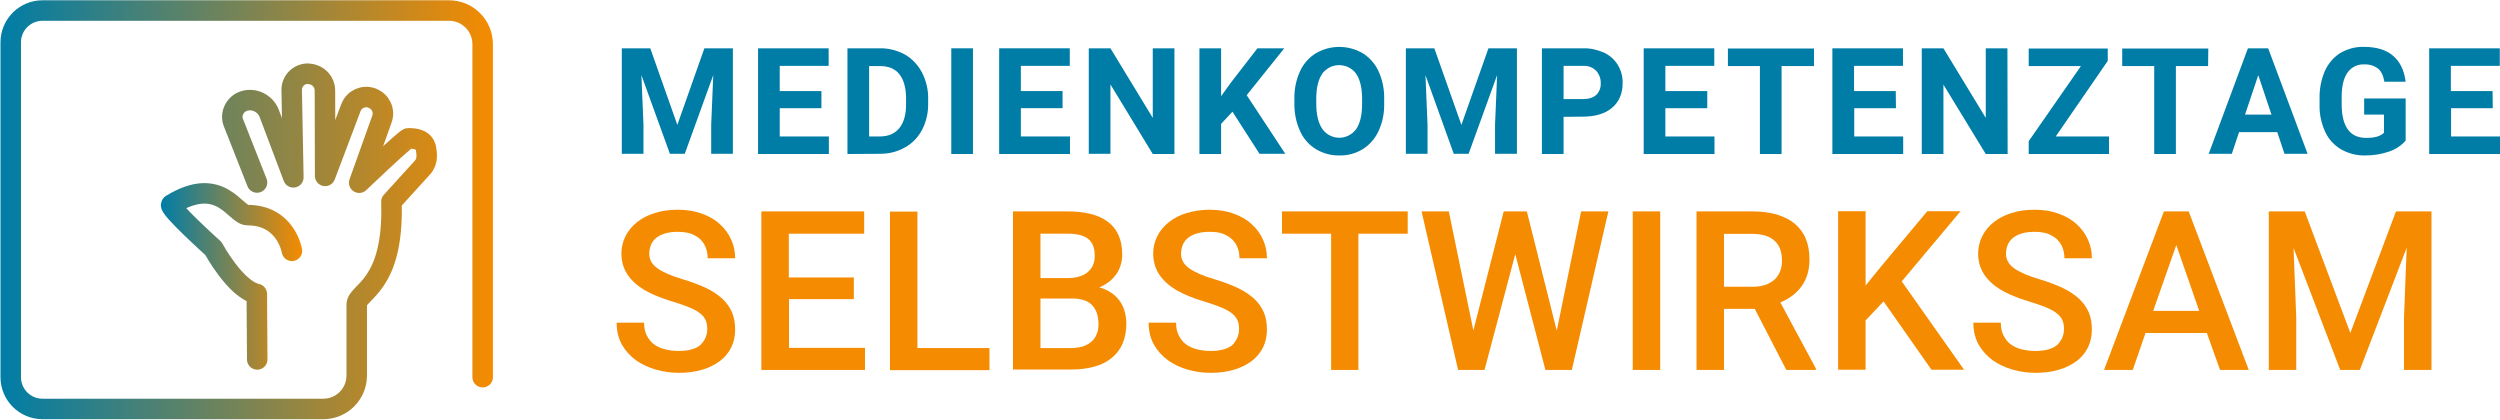 <?xml version="1.0" encoding="utf-8"?>
<!-- Generator: Adobe Illustrator 27.2.0, SVG Export Plug-In . SVG Version: 6.00 Build 0)  -->
<svg version="1.1" id="Ebene_1" xmlns="http://www.w3.org/2000/svg" xmlns:xlink="http://www.w3.org/1999/xlink" x="0px" y="0px"
	 viewBox="0 0 1211 203.3" style="enable-background:new 0 0 1211 203.3;" xml:space="preserve">
<style type="text/css">
	.st0{display:none;}
	.st1{display:inline;}
	.st2{fill:none;stroke:url(#SVGID_1_);stroke-width:9.93;stroke-linecap:round;stroke-linejoin:round;}
	
		.st3{fill:none;stroke:url(#SVGID_00000165217623146095278390000001388000074762223272_);stroke-width:9.93;stroke-linecap:round;stroke-linejoin:round;}
	
		.st4{fill:none;stroke:url(#SVGID_00000049918850066813865250000016574338530063472523_);stroke-width:9.93;stroke-linecap:round;stroke-linejoin:round;}
	.st5{fill:#007DA7;}
	
		.st6{fill:none;stroke:url(#SVGID_00000152251582834545295790000008533219575070690221_);stroke-width:9.93;stroke-linecap:round;stroke-linejoin:round;}
	.st7{fill:#F58B00;}
</style>
<g id="Ebene_2_00000062891337215246789850000001040182537890071720_" class="st0">
	<path class="st1" d="M127.7,58.3c-2.5-7.1,1.4-14.6,8.2-16.9c7-2.4,14.5,1.3,16.8,8.2l2.8,7.4V43.3c0-7.3,5.9-13.2,13.2-13.2
		s13.2,5.9,13.2,13.2V57l2.9-7.6c2.3-6.7,9.8-10.4,16.8-8.1c6.9,2.4,10.6,9.9,8.2,16.8l-4,11.6l4.3-4.2c5-4.8,12.8-4.9,17.8-0.1
		c5.2,4.9,5.4,13.2,0.4,18.3l-14.6,15.2c-0.3,23.6-5.6,38.8-15.9,45.5V173c0,2.9-2.4,5.3-5.3,5.3c-2.9,0-5.3-2.4-5.3-5.3v-31.7
		c0-2.1,1.2-4,3.2-4.8c8.2-3.6,12.7-17.7,12.7-39.6c0-1.4,0.5-2.7,1.5-3.7l16.1-16.7c0.9-0.9,0.9-2.4-0.1-3.3
		c-0.9-0.8-2.3-0.8-3.2,0L197,92.9c-1.8,1.7-4.5,2-6.5,0.7c-2.1-1.3-3-3.9-2.1-6.2l11.4-32.6c0.5-1.4-0.3-2.9-1.7-3.3
		c-1.4-0.5-2.9,0.3-3.4,1.6l-13.2,34.5c-0.9,2.4-3.4,3.8-5.9,3.3s-4.3-2.7-4.3-5.2V43.4c0-1.5-1.2-2.6-2.6-2.6s-2.6,1.2-2.6,2.6
		v42.5c0,2.6-1.8,4.7-4.3,5.2s-5-0.9-5.9-3.3l-13.2-34.5c-0.5-1.5-2-2.3-3.4-1.8s-2.1,2-1.6,3.4l11.5,31.7c1,2.7-0.4,5.8-3.2,6.8
		c-2.7,1-5.8-0.4-6.8-3.2L127.7,58.3z"/>
	<path class="st1" d="M119.4,123.3l-20.5-20.2c-1-1-1.6-2.3-1.6-3.7c0-1.4,0.6-2.8,1.6-3.8c7.9-7.9,20.2-9.4,29.9-3.7l12.4,7.1
		c12.5,0.3,21.6,7.5,24.9,19.8c0.8,2.8-0.9,5.7-3.7,6.5s-5.7-0.9-6.5-3.7c-2.2-8.2-7.3-12.1-16-12c-1,0-1.9-0.2-2.7-0.7l-13.6-7.9
		c-3.9-2.3-8.5-2.6-12.5-1l16.6,16.4c0.4,0.4,0.8,1,1.1,1.5c3.3,7.1,11.2,16.1,18.1,18.4c2.2,0.7,3.6,2.7,3.6,5v31.8
		c0,2.9-2.4,5.3-5.3,5.3c-2.9,0-5.3-2.4-5.3-5.3v-28.3C131.2,140.4,123.3,131.1,119.4,123.3L119.4,123.3z"/>
</g>
<g id="Layer_1">
	<g>
		<g>
			
				<linearGradient id="SVGID_1_" gradientUnits="userSpaceOnUse" x1="0.205" y1="1345.924" x2="238.735" y2="1345.924" gradientTransform="matrix(1 0 0 1 0 -1244.347)">
				<stop  offset="0" style="stop-color:#007DA7"/>
				<stop  offset="1" style="stop-color:#F58B00"/>
			</linearGradient>
			<path class="st2" d="M233.8,182.7V21.4l0,0c0-9-7.3-16.3-16.3-16.3H20.6C12.1,5.1,5.2,12,5.2,20.5v162.2
				c0,8.5,6.9,15.4,15.4,15.4h136c9,0,16.2-7.3,16.2-16.2v-34.4c0.1-6.4,18.2-8.6,16.8-49.8l15-16.5c1.4-1.5,2.1-3.5,2.1-5.5
				c-0.1-4.9-0.7-8.7-8.9-8.7c-1.3,0-23.8,21.5-23.8,21.5l11-30.8c1.5-4.1-0.6-8.6-4.7-10.1l-0.1-0.1c-4.1-1.5-8.6,0.5-10.2,4.6
				l-12.5,33.1l-0.1-41.4c0-4.2-3.3-7.7-7.5-8l-0.8-0.1c-4.4,0-7.9,3.6-7.8,8l0.8,42.2l-11.7-31C128.5,50,123,47.3,118,49l0,0
				c-4.3,1.5-6.6,6.3-4.9,10.5l11.4,28.9"/>
			
				<linearGradient id="SVGID_00000056388185041768602420000005212870985416260497_" gradientUnits="userSpaceOnUse" x1="189.47" y1="1337.724" x2="189.47" y2="1337.724" gradientTransform="matrix(1 0 0 1 0 -1244.347)">
				<stop  offset="0" style="stop-color:#007DA7"/>
				<stop  offset="1" style="stop-color:#F58B00"/>
			</linearGradient>
			
				<path style="fill:none;stroke:url(#SVGID_00000056388185041768602420000005212870985416260497_);stroke-width:9.93;stroke-linecap:round;stroke-linejoin:round;" d="
				M189.5,93.4"/>
			
				<linearGradient id="SVGID_00000164474148106389085430000014389107486893709729_" gradientUnits="userSpaceOnUse" x1="134.07" y1="1274.424" x2="134.07" y2="1274.424" gradientTransform="matrix(1 0 0 1 0 -1244.347)">
				<stop  offset="0" style="stop-color:#007DA7"/>
				<stop  offset="1" style="stop-color:#F58B00"/>
			</linearGradient>
			
				<path style="fill:none;stroke:url(#SVGID_00000164474148106389085430000014389107486893709729_);stroke-width:9.93;stroke-linecap:round;stroke-linejoin:round;" d="
				M134.1,30.1"/>
		</g>
		<g>
			<g>
				<path class="st5" d="M315,23.4l13.1,37.1l13.1-37.1H355v51.1h-10.5v-14l1-24.1l-13.8,38.1h-7.2l-13.8-38.1l1,24.1v14h-10.5V23.4
					H315z"/>
				<path class="st5" d="M397.9,52.4h-20.2v13.7h23.8v8.5h-34.3V23.4h34.2v8.5h-23.7v12.2h20.2V52.4z"/>
				<path class="st5" d="M410.5,74.6V23.4h15.7c4.2-0.1,8.4,1,12.1,3c3.5,2,6.4,5.1,8.3,8.7c2,3.9,3.1,8.3,3,12.7v2.3
					c0.1,4.4-0.9,8.8-2.9,12.7c-1.9,3.6-4.7,6.6-8.3,8.6c-3.7,2.1-7.8,3.1-12,3.1L410.5,74.6z M421,32v34.1h5.1c4.1,0,7.3-1.3,9.5-4
					c2.2-2.7,3.3-6.5,3.3-11.5v-2.8c0-5.2-1.1-9.1-3.2-11.8s-5.3-4-9.5-4L421,32z"/>
				<path class="st5" d="M471.3,74.6h-10.5V23.4h10.5V74.6z"/>
				<path class="st5" d="M514.7,52.4h-20.2v13.7h23.8v8.5H484V23.4h34.2v8.5h-23.7v12.2h20.2V52.4z"/>
				<path class="st5" d="M568.9,74.6h-10.5l-20.5-33.7v33.6h-10.5V23.4h10.5l20.5,33.7V23.4h10.5V74.6z"/>
				<path class="st5" d="M597,54.1l-5.5,5.9v14.6H581V23.4h10.5v23.2l4.6-6.4l13-16.8h13l-18.2,22.7l18.7,28.4h-12.5L597,54.1z"/>
				<path class="st5" d="M670.5,50.2c0.1,4.6-0.8,9.1-2.7,13.2c-1.6,3.6-4.3,6.7-7.6,8.8c-3.4,2.1-7.4,3.2-11.4,3.1
					c-4,0.1-7.9-1-11.3-3c-3.4-2.1-6.1-5.1-7.7-8.7c-1.9-4.1-2.8-8.5-2.8-13.1v-2.6c-0.1-4.6,0.8-9.1,2.7-13.3
					c1.6-3.6,4.3-6.7,7.7-8.8c7-4.1,15.7-4.1,22.7,0c3.4,2.1,6.1,5.2,7.7,8.8c1.9,4.2,2.8,8.7,2.7,13.3L670.5,50.2z M659.8,47.9
					c0-5.4-1-9.4-2.9-12.2c-3.3-4.5-9.7-5.5-14.2-2.2c-0.8,0.6-1.6,1.3-2.2,2.2c-1.9,2.8-2.9,6.8-2.9,12.1v2.5c0,5.2,1,9.3,2.9,12.1
					c3.2,4.6,9.5,5.7,14,2.5c0.9-0.6,1.7-1.4,2.4-2.3c1.9-2.8,2.9-6.8,2.9-12.1V47.9z"/>
				<path class="st5" d="M694.8,23.4l13.1,37.1L721,23.4h13.8v51.1h-10.6v-14l1-24.1l-13.8,38.1h-7.2l-13.7-38.1l1,24.1v14H681V23.4
					H694.8z"/>
				<path class="st5" d="M757.4,56.6v18h-10.5V23.4h20c3.5-0.1,6.9,0.7,10.1,2.1c2.8,1.3,5.1,3.4,6.7,6c1.6,2.7,2.4,5.7,2.3,8.8
					c0,5-1.7,9-5.1,11.9c-3.4,2.9-8.2,4.3-14.2,4.3L757.4,56.6z M757.4,48h9.4c2.8,0,4.9-0.7,6.4-2c1.5-1.5,2.3-3.5,2.2-5.6
					c0.1-2.2-0.7-4.4-2.2-6.1c-1.6-1.6-3.8-2.5-6.1-2.4h-9.7L757.4,48z"/>
				<path class="st5" d="M827,52.4h-20.3v13.7h23.8v8.5h-34.3V23.4h34.2v8.5h-23.7v12.2H827V52.4z"/>
				<path class="st5" d="M878.7,32H863v42.6h-10.5V32H837v-8.5h41.7V32z"/>
				<path class="st5" d="M918.4,52.4h-20.2v13.7h23.7v8.5h-34.3V23.4h34.2v8.5h-23.7v12.2h20.2L918.4,52.4L918.4,52.4z"/>
				<path class="st5" d="M972.5,74.6h-10.6L941.4,41v33.6h-10.5V23.4h10.5l20.5,33.7V23.4h10.5L972.5,74.6z"/>
				<path class="st5" d="M995.8,66.1h25.8v8.5h-38.9v-6.2L1008,32h-25.3v-8.5h38.3v6L995.8,66.1z"/>
				<path class="st5" d="M1069.6,32H1054v42.6h-10.5V32H1028v-8.5h41.7L1069.6,32z"/>
				<path class="st5" d="M1103.1,64h-18.5l-3.5,10.5h-11.2l19-51.1h9.8l19.1,51.1h-11.2L1103.1,64z M1087.5,55.5h12.8l-6.4-19.1
					L1087.5,55.5z"/>
				<path class="st5" d="M1165.3,68.1c-2.1,2.4-4.9,4.3-8,5.3c-3.7,1.3-7.6,1.9-11.5,1.9c-4.1,0.1-8.1-0.9-11.7-2.9
					c-3.4-2-6.1-4.9-7.7-8.4c-1.9-4.1-2.9-8.5-2.8-13v-3.4c-0.1-4.6,0.8-9.1,2.6-13.3c1.6-3.5,4.1-6.5,7.4-8.6c3.4-2,7.4-3.1,11.4-3
					c6.1,0,10.8,1.4,14.2,4.3c3.4,2.9,5.4,7.1,6.1,12.6H1155c-0.5-2.9-1.5-5.1-3.1-6.4c-1.9-1.4-4.2-2.1-6.6-2
					c-3.2-0.2-6.3,1.3-8.2,4c-1.9,2.7-2.8,6.7-2.8,12v3.3c0,5.4,1,9.4,3,12.2c2,2.8,5,4.1,9,4.1s6.8-0.8,8.5-2.5v-8.8h-9.6v-7.8
					h20.1V68.1z"/>
				<path class="st5" d="M1207.5,52.4h-20.2v13.7h23.7v8.5h-34.3V23.4h34.2v8.5h-23.7v12.2h20.2L1207.5,52.4z"/>
			</g>
		</g>
	</g>
	
		<linearGradient id="SVGID_00000020376848706982493620000009484642558427243400_" gradientUnits="userSpaceOnUse" x1="77.89" y1="-561.383" x2="146.335" y2="-561.383" gradientTransform="matrix(1 0 0 -1 0 -427.521)">
		<stop  offset="0" style="stop-color:#007DA7"/>
		<stop  offset="1" style="stop-color:#F58B00"/>
	</linearGradient>
	
		<path style="fill:none;stroke:url(#SVGID_00000020376848706982493620000009484642558427243400_);stroke-width:9.93;stroke-linecap:round;stroke-linejoin:round;" d="
		M141.4,121.5c0,0-2.8-17.3-21.5-17.3c-6.1,0-12.9-19.8-36.9-5.1c-1.9,1.2,20.4,21.3,20.4,21.3s10.6,19.7,21,22l0.2,31.7"/>
</g>
<g>
	<g>
		<path class="st7" d="M342.6,159.4c0-1.5-0.2-2.9-0.7-4.1c-0.5-1.2-1.3-2.3-2.5-3.3s-2.9-2-5-2.9s-4.9-1.9-8.2-2.9
			c-3.7-1.1-7-2.3-10.1-3.7s-5.8-3-8-4.9s-4-4-5.2-6.4s-1.9-5.2-1.9-8.3c0-3.1,0.7-5.9,2-8.5s3.2-4.9,5.6-6.8s5.3-3.4,8.6-4.4
			c3.3-1.1,7-1.6,11.1-1.6c4.3,0,8.2,0.6,11.7,1.9c3.4,1.2,6.4,2.9,8.7,5.1c2.4,2.1,4.2,4.6,5.5,7.5c1.3,2.8,1.9,5.8,1.9,9h-13.3
			c0-1.9-0.3-3.6-0.9-5.1c-0.6-1.6-1.5-2.9-2.7-4.1c-1.2-1.1-2.7-2-4.5-2.7c-1.8-0.6-4-0.9-6.5-0.9c-2.4,0-4.4,0.3-6.1,0.8
			s-3.2,1.3-4.3,2.2c-1.1,0.9-2,2.1-2.5,3.4s-0.8,2.7-0.8,4.2c0,2.8,1.3,5.2,4,7.1s6.8,3.7,12.3,5.3c4.3,1.3,8.1,2.7,11.2,4.2
			c3.2,1.5,5.8,3.3,7.9,5.2c2.1,2,3.6,4.1,4.7,6.6c1,2.4,1.5,5.2,1.5,8.3c0,3.2-0.6,6.1-1.9,8.7c-1.3,2.6-3.1,4.8-5.5,6.6
			s-5.2,3.2-8.6,4.2s-7.1,1.5-11.3,1.5c-3.7,0-7.3-0.5-10.9-1.5s-6.8-2.5-9.7-4.5c-2.8-2-5.1-4.5-6.9-7.6c-1.7-3-2.6-6.6-2.6-10.7
			H312c0,2.4,0.4,4.5,1.3,6.2s2,3.2,3.5,4.3s3.3,1.9,5.3,2.4s4.2,0.8,6.6,0.8c4.6,0,8.1-0.9,10.5-2.8
			C341.4,165,342.6,162.5,342.6,159.4z"/>
		<path class="st7" d="M413.7,144.9h-31.5v23.6H419v10.7h-50.2v-76.8h49.8v10.8h-36.5v21.2h31.5v10.5H413.7z"/>
		<path class="st7" d="M444.4,168.6h34.9v10.7h-48.2v-76.8h13.3L444.4,168.6L444.4,168.6z"/>
		<path class="st7" d="M490.7,179.2v-76.8H517c4.1,0,7.9,0.4,11.2,1.2c3.3,0.8,6.1,2.1,8.4,3.8c2.3,1.7,4,3.8,5.2,6.5
			c1.2,2.6,1.8,5.7,1.8,9.3c0,3.5-0.9,6.7-2.8,9.5c-1.9,2.8-4.7,5-8.3,6.5c2.2,0.6,4.1,1.5,5.8,2.6c1.6,1.1,3,2.5,4.1,4
			s1.9,3.3,2.4,5.1c0.5,1.9,0.8,3.8,0.8,5.8c0,3.7-0.6,6.9-1.8,9.7s-3,5.1-5.3,7s-5.1,3.3-8.4,4.2c-3.3,0.9-7,1.4-11.2,1.4h-28.2
			V179.2z M504,134.7h13.1c4.1,0,7.4-0.9,9.7-2.8c2.3-1.9,3.5-4.5,3.5-8c0-3.8-1.1-6.5-3.2-8.2s-5.5-2.5-10.1-2.5h-13V134.7z
			 M504,144.6v24h14.8c2.2,0,4.1-0.3,5.8-0.8c1.7-0.6,3.1-1.4,4.2-2.4c1.1-1,2-2.3,2.5-3.7c0.6-1.4,0.8-3,0.8-4.8c0-3.8-1-6.8-3-9
			s-5.3-3.3-9.8-3.3H504z"/>
		<path class="st7" d="M600.2,159.4c0-1.5-0.2-2.9-0.7-4.1s-1.3-2.3-2.5-3.3s-2.9-2-5-2.9s-4.9-1.9-8.2-2.9c-3.7-1.1-7-2.3-10.1-3.7
			s-5.8-3-8-4.9s-4-4-5.2-6.4s-1.9-5.2-1.9-8.3c0-3.1,0.7-5.9,2-8.5s3.2-4.9,5.6-6.8c2.4-1.9,5.3-3.4,8.6-4.4s7-1.6,11.1-1.6
			c4.3,0,8.2,0.6,11.7,1.9c3.4,1.2,6.4,2.9,8.7,5.1c2.4,2.1,4.2,4.6,5.5,7.5c1.3,2.8,1.9,5.8,1.9,9h-13.3c0-1.9-0.3-3.6-0.9-5.1
			c-0.6-1.6-1.5-2.9-2.7-4.1c-1.2-1.1-2.7-2-4.5-2.7s-4-0.9-6.5-0.9c-2.4,0-4.4,0.3-6.1,0.8s-3.2,1.3-4.3,2.2
			c-1.1,0.9-2,2.1-2.5,3.4s-0.8,2.7-0.8,4.2c0,2.8,1.3,5.2,4,7.1s6.8,3.7,12.3,5.3c4.3,1.3,8.1,2.7,11.2,4.2
			c3.2,1.5,5.8,3.3,7.9,5.2c2.1,2,3.6,4.1,4.7,6.6c1,2.4,1.5,5.2,1.5,8.3c0,3.2-0.6,6.1-1.9,8.7c-1.3,2.6-3.1,4.8-5.5,6.6
			s-5.2,3.2-8.6,4.2s-7.1,1.5-11.3,1.5c-3.7,0-7.3-0.5-10.9-1.5s-6.8-2.5-9.6-4.5s-5.1-4.5-6.9-7.6c-1.7-3-2.6-6.6-2.6-10.7h13.3
			c0,2.4,0.4,4.5,1.3,6.2c0.9,1.7,2,3.2,3.5,4.3s3.3,1.9,5.3,2.4s4.2,0.8,6.6,0.8c4.6,0,8.1-0.9,10.5-2.8
			C599,165,600.2,162.5,600.2,159.4z"/>
		<path class="st7" d="M681.9,113.2H658v66h-13.2v-66H621v-10.8h60.9V113.2z"/>
		<path class="st7" d="M754.1,160.2l11.8-57.8h13.2l-17.7,76.8h-12.8L734,123.1l-14.9,56.1h-12.8l-17.7-76.8h13.2l11.9,57.7
			l14.7-57.7h11.2L754.1,160.2z"/>
		<path class="st7" d="M804.2,179.2h-13.3v-76.8h13.3V179.2z"/>
		<path class="st7" d="M850,149.6h-14.9v29.6h-13.3v-76.8h27c4.4,0,8.3,0.5,11.8,1.5c3.4,1,6.4,2.5,8.7,4.4s4.2,4.4,5.4,7.3
			s1.8,6.2,1.8,10c0,5.1-1.2,9.4-3.7,12.9s-5.9,6.1-10.4,8l17.2,32v0.7h-14.3L850,149.6z M835.1,138.9h13.7c2.4,0,4.5-0.3,6.3-0.9
			s3.3-1.5,4.5-2.6s2.1-2.5,2.7-4c0.6-1.5,0.9-3.3,0.9-5.1c0-2-0.3-3.8-0.8-5.4c-0.6-1.6-1.4-3-2.6-4.1c-1.2-1.1-2.6-2-4.5-2.6
			c-1.8-0.6-4-0.9-6.5-0.9h-13.7L835.1,138.9L835.1,138.9z"/>
		<path class="st7" d="M912.4,146l-8.7,9.2v23.9h-13.3v-76.8h13.3v36l7.4-9.1l22.5-26.9h16.1l-28.5,34l30.2,42.8h-15.8L912.4,146z"
			/>
		<path class="st7" d="M999.8,159.4c0-1.5-0.2-2.9-0.7-4.1c-0.5-1.2-1.3-2.3-2.5-3.3s-2.9-2-5-2.9s-4.9-1.9-8.2-2.9
			c-3.7-1.1-7-2.3-10.1-3.7s-5.8-3-8-4.9s-4-4-5.2-6.4s-1.9-5.2-1.9-8.3c0-3.1,0.7-5.9,2-8.5s3.2-4.9,5.6-6.8
			c2.4-1.9,5.3-3.4,8.6-4.4c3.3-1.1,7-1.6,11.1-1.6c4.3,0,8.2,0.6,11.7,1.9c3.4,1.2,6.4,2.9,8.7,5.1c2.4,2.1,4.2,4.6,5.5,7.5
			c1.3,2.8,1.9,5.8,1.9,9H1000c0-1.9-0.3-3.6-0.9-5.1c-0.6-1.6-1.5-2.9-2.7-4.1c-1.2-1.1-2.7-2-4.5-2.7c-1.8-0.6-4-0.9-6.5-0.9
			c-2.4,0-4.4,0.3-6.1,0.8c-1.7,0.5-3.2,1.3-4.3,2.2c-1.1,0.9-2,2.1-2.5,3.4s-0.8,2.7-0.8,4.2c0,2.8,1.3,5.2,4,7.1s6.8,3.7,12.3,5.3
			c4.3,1.3,8.1,2.7,11.2,4.2c3.2,1.5,5.8,3.3,7.9,5.2c2.1,2,3.6,4.1,4.7,6.6c1,2.4,1.5,5.2,1.5,8.3c0,3.2-0.6,6.1-1.9,8.7
			c-1.3,2.6-3.1,4.8-5.5,6.6s-5.2,3.2-8.6,4.2s-7.1,1.5-11.3,1.5c-3.7,0-7.3-0.5-10.9-1.5s-6.8-2.5-9.7-4.5c-2.8-2-5.1-4.5-6.9-7.6
			c-1.7-3-2.6-6.6-2.6-10.7h13.3c0,2.4,0.4,4.5,1.3,6.2c0.9,1.7,2,3.2,3.5,4.3s3.3,1.9,5.3,2.4s4.2,0.8,6.6,0.8
			c4.6,0,8.1-0.9,10.5-2.8C998.6,165,999.8,162.5,999.8,159.4z"/>
		<path class="st7" d="M1069,161.3h-29.7l-6.2,17.9h-13.9l29-76.8h12l29.1,76.8h-13.9L1069,161.3z M1043,150.6h22.3l-11.1-31.9
			L1043,150.6z"/>
		<path class="st7" d="M1116.4,102.4l22.1,58.9l22.1-58.9h17.2v76.8h-13.3v-25.3l1.3-33.9l-22.7,59.2h-9.5l-22.6-59.1l1.3,33.8v25.3
			H1099v-76.8H1116.4z"/>
	</g>
</g>
</svg>
